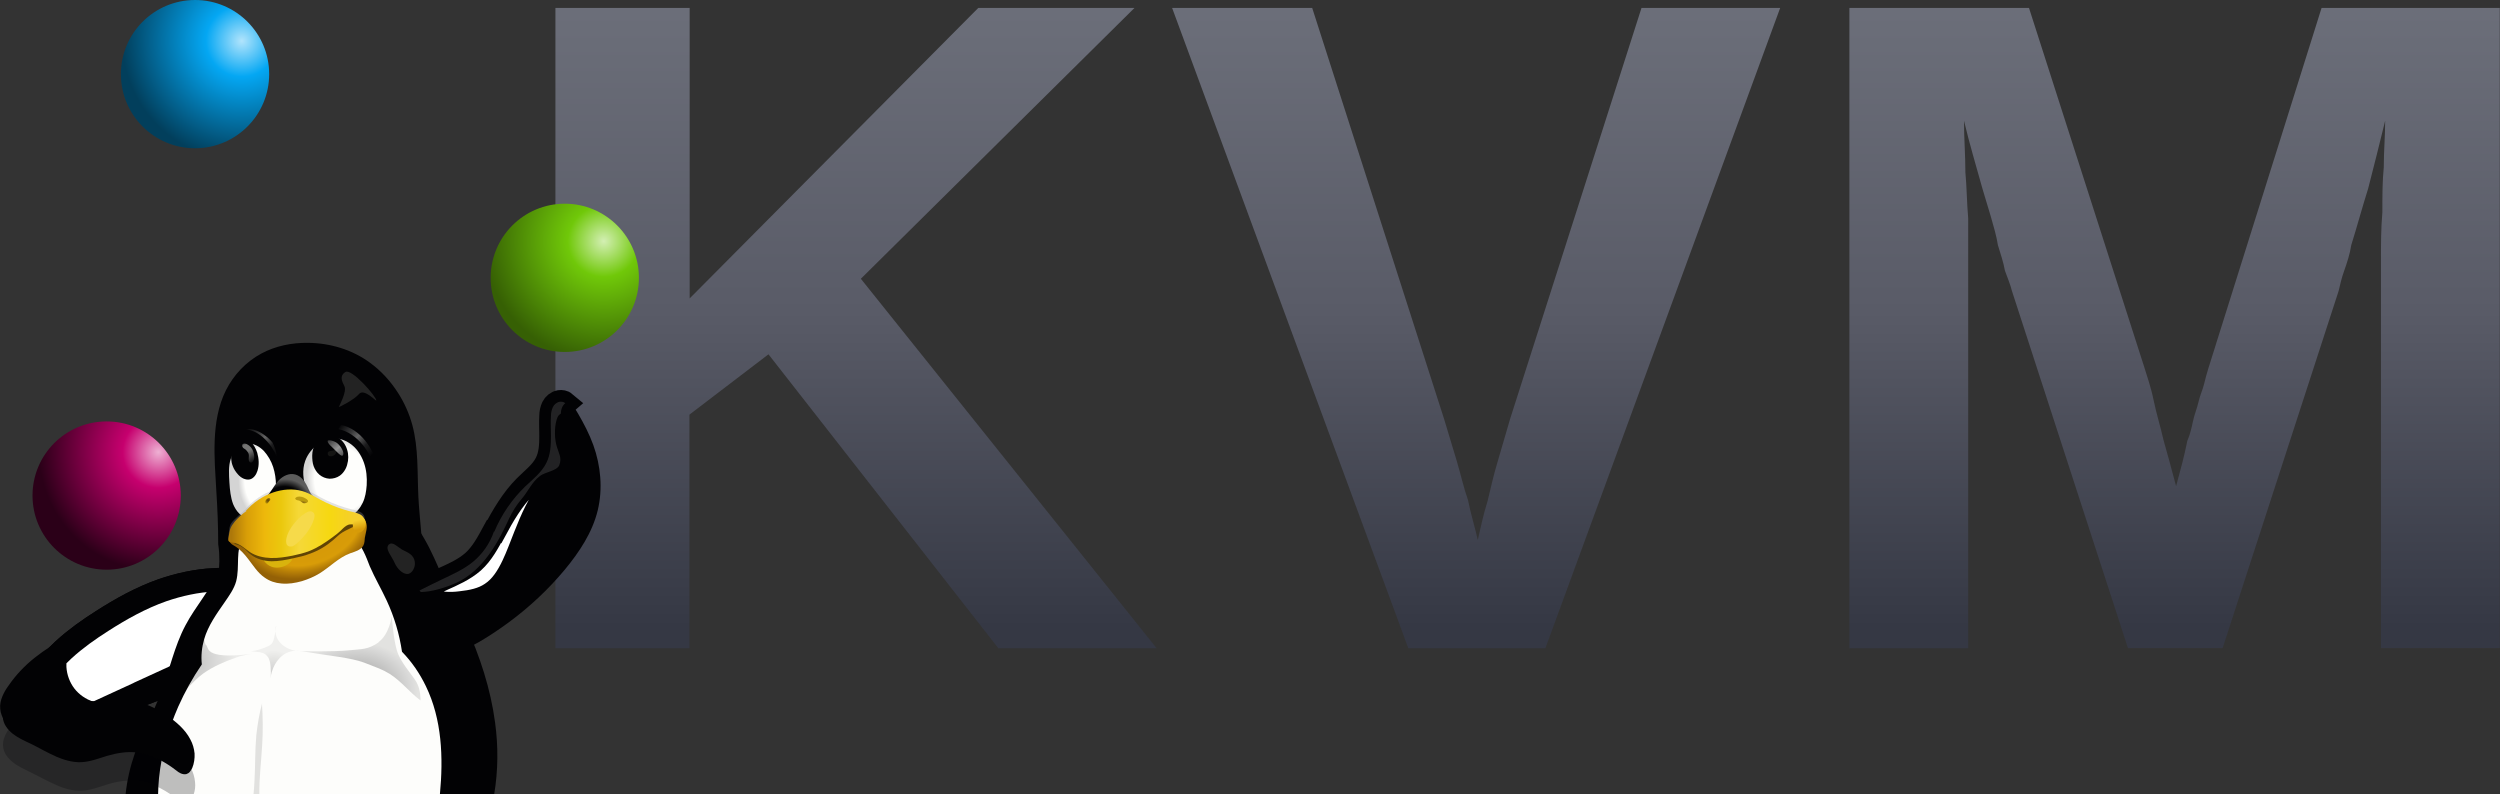 <?xml version="1.0" encoding="UTF-8"?>
<svg xmlns="http://www.w3.org/2000/svg" xmlns:xlink="http://www.w3.org/1999/xlink" id="art" width="106.9" height="33.97" viewBox="0 0 106.9 33.97">
  <rect x="0" y="0" width="106.9" height="33.97" fill="#333333" stroke="none"/>
  <defs>
    <style>.cls-1{fill:none;}.cls-2{fill:#fdfdfb;}.cls-3{opacity:.11;}.cls-3,.cls-4,.cls-5,.cls-6,.cls-7,.cls-8,.cls-9,.cls-10,.cls-11{isolation:isolate;}.cls-12{fill:#232323;}.cls-13{fill:url(#radial-gradient-7);}.cls-14{fill:url(#radial-gradient-6);}.cls-15{fill:url(#radial-gradient-5);}.cls-16{fill:url(#radial-gradient-4);}.cls-17{fill:url(#radial-gradient-3);}.cls-18{fill:url(#radial-gradient-2);}.cls-19,.cls-20,.cls-21{fill:#fff;}.cls-19,.cls-20,.cls-22{stroke:#020204;}.cls-19,.cls-22{stroke-width:2px;}.cls-23{fill:url(#linear-gradient-7);}.cls-24{fill:url(#linear-gradient-5);}.cls-25{fill:url(#linear-gradient-6);}.cls-26{fill:url(#linear-gradient-4);}.cls-27{fill:url(#linear-gradient-3);}.cls-28{fill:url(#linear-gradient-2);}.cls-29{fill:url(#radial-gradient);}.cls-30{fill:url(#linear-gradient);}.cls-4{fill:#a2a2a2;opacity:.3;}.cls-5{fill:url(#radial-gradient-12);opacity:.2;}.cls-6{fill:url(#radial-gradient-10);}.cls-6,.cls-8,.cls-11{opacity:.25;}.cls-7{fill:url(#radial-gradient-11);opacity:.42;}.cls-31{fill:#d9b30d;}.cls-32{fill:#f6da4a;}.cls-33,.cls-22,.cls-11{fill:#020204;}.cls-34{clip-path:url(#clippath-1);}.cls-35{fill:#604405;}.cls-36{fill:#141413;}.cls-8{fill:#848484;}.cls-9{fill:url(#radial-gradient-9);}.cls-9,.cls-10{opacity:.8;}.cls-10{fill:url(#radial-gradient-8);}.cls-37{clip-path:url(#clippath);}</style>
    <linearGradient id="linear-gradient" x1="-389.18" y1="-1129.33" x2="-389.18" y2="-1102.37" gradientTransform="translate(454.5 -1102.52) scale(1 -1)" gradientUnits="userSpaceOnUse">
      <stop offset="0" stop-color="#353844"></stop>
      <stop offset=".5" stop-color="#595b67"></stop>
      <stop offset="1" stop-color="#6c6f7a"></stop>
    </linearGradient>
    <radialGradient id="radial-gradient" cx="213.99" cy="-155.03" fx="213.99" fy="-155.03" r="3.02" gradientTransform="translate(-335.83 -251.69) scale(1.69 -1.69)" gradientUnits="userSpaceOnUse">
      <stop offset="0" stop-color="#d3efb3"></stop>
      <stop offset=".3" stop-color="#70c809"></stop>
      <stop offset="1" stop-color="#366004"></stop>
    </radialGradient>
    <radialGradient id="radial-gradient-2" cx="359.56" cy="-235.22" fx="359.56" fy="-235.22" r="3.02" gradientTransform="translate(-597.32 -395.77) scale(1.69 -1.69)" gradientUnits="userSpaceOnUse">
      <stop offset="0" stop-color="#b1e4fc"></stop>
      <stop offset=".3" stop-color="#04a7f3"></stop>
      <stop offset="1" stop-color="#023f5c"></stop>
    </radialGradient>
    <radialGradient id="radial-gradient-3" cx="394.44" cy="-69.48" fx="394.44" fy="-69.48" r="3.02" gradientTransform="translate(-659.83 -98.09) scale(1.69 -1.69)" gradientUnits="userSpaceOnUse">
      <stop offset="0" stop-color="#eeb0d3"></stop>
      <stop offset=".3" stop-color="#c6006e"></stop>
      <stop offset="1" stop-color="#2b0018"></stop>
    </radialGradient>
    <clipPath id="clippath">
      <path class="cls-1" d="M5.94,29.2c-.85.32-1.65.77-2.38,1.31-.36.01-.73-.16-.95-.45-.22-.29-.29-.68-.19-1.03.1-.35.36-.62.63-.87.49-.45,1.03-.83,1.58-1.18.78-.5,1.6-.96,2.48-1.27.67-.23,1.36-.38,2.07-.42-.29.62-.6,1.24-.92,1.85-.28.55-.58,1.09-.88,1.63-.49.1-.97.24-1.44.42h0Z"></path>
    </clipPath>
    <radialGradient id="radial-gradient-4" cx="107" cy="-36.89" fx="107" fy="-36.89" r=".88" gradientTransform="translate(-130.45 -47.36) rotate(-2.41) scale(1.31 -2) skewX(1.61)" gradientUnits="userSpaceOnUse">
      <stop offset="0" stop-color="#fefefc"></stop>
      <stop offset=".76" stop-color="#fefefc"></stop>
      <stop offset="1" stop-color="#d4d4d4"></stop>
    </radialGradient>
    <radialGradient id="radial-gradient-5" cx="118.43" cy="-37.21" fx="118.43" fy="-37.21" r=".88" gradientTransform="translate(-193.7 -47.36) rotate(-1.81) scale(1.74 -2)" xlink:href="#radial-gradient-4"></radialGradient>
    <radialGradient id="radial-gradient-6" cx="267.93" cy="96.37" fx="267.93" fy="96.37" r=".93" gradientTransform="translate(-216.21 336.45) rotate(-36) scale(1.38 -1.25) skewX(-.02)" gradientUnits="userSpaceOnUse">
      <stop offset="0" stop-color="#020204"></stop>
      <stop offset=".73" stop-color="#020204"></stop>
      <stop offset="1" stop-color="#5c5c5c"></stop>
    </radialGradient>
    <linearGradient id="linear-gradient-2" x1="93.49" y1="-30.4" x2="93.9" y2="-30.88" gradientTransform="translate(-135.48 -29.85) scale(1.6 -1.6)" gradientUnits="userSpaceOnUse">
      <stop offset="0" stop-color="#949494" stop-opacity=".39"></stop>
      <stop offset=".5" stop-color="#949494"></stop>
      <stop offset="1" stop-color="#949494" stop-opacity=".39"></stop>
    </linearGradient>
    <linearGradient id="linear-gradient-3" x1="171.28" y1="-17.8" x2="172.14" y2="-18.62" gradientTransform="translate(-259.48 -10.35) scale(1.6 -1.6)" gradientUnits="userSpaceOnUse">
      <stop offset="0" stop-color="#646464" stop-opacity="0"></stop>
      <stop offset=".31" stop-color="#646464" stop-opacity=".58"></stop>
      <stop offset=".47" stop-color="#646464"></stop>
      <stop offset=".73" stop-color="#646464" stop-opacity=".26"></stop>
      <stop offset="1" stop-color="#646464" stop-opacity="0"></stop>
    </linearGradient>
    <linearGradient id="linear-gradient-4" x1="168.81" y1="-17.85" x2="169.62" y2="-18.63" xlink:href="#linear-gradient-3"></linearGradient>
    <linearGradient id="linear-gradient-5" x1="81.44" y1="-29.77" x2="81.8" y2="-30.4" gradientTransform="translate(-119.98 -28.85) scale(1.6 -1.6)" gradientUnits="userSpaceOnUse">
      <stop offset="0" stop-color="#757574" stop-opacity="0"></stop>
      <stop offset=".26" stop-color="#757574"></stop>
      <stop offset=".5" stop-color="#757574"></stop>
      <stop offset="1" stop-color="#757574" stop-opacity="0"></stop>
    </linearGradient>
    <radialGradient id="radial-gradient-7" cx="246.04" cy="75.29" fx="246.04" fy="75.29" r="1.88" gradientTransform="translate(-322.43 253.89) rotate(-22.43) scale(1.62 -1.14)" gradientUnits="userSpaceOnUse">
      <stop offset="0" stop-color="#d2940a"></stop>
      <stop offset=".75" stop-color="#d89c08"></stop>
      <stop offset=".87" stop-color="#b67e07"></stop>
      <stop offset="1" stop-color="#946106"></stop>
    </radialGradient>
    <linearGradient id="linear-gradient-6" x1="178.36" y1="-20.48" x2="181.77" y2="-20.45" gradientTransform="translate(-275.48 -10.35) scale(1.6 -1.6)" gradientUnits="userSpaceOnUse">
      <stop offset="0" stop-color="#ad780a"></stop>
      <stop offset=".12" stop-color="#d89e08"></stop>
      <stop offset=".26" stop-color="#edb80b"></stop>
      <stop offset=".39" stop-color="#ebc80d"></stop>
      <stop offset=".53" stop-color="#f5d838"></stop>
      <stop offset=".77" stop-color="#f6d811"></stop>
      <stop offset="1" stop-color="#f5cd31"></stop>
    </linearGradient>
    <radialGradient id="radial-gradient-8" cx="-29.78" cy="66.71" fx="-29.78" fy="66.71" r=".2" gradientTransform="translate(60.52 83.62) scale(1.6 -.93)" gradientUnits="userSpaceOnUse">
      <stop offset="0" stop-color="#3a2903"></stop>
      <stop offset=".55" stop-color="#735208"></stop>
      <stop offset="1" stop-color="#ac8c04"></stop>
    </radialGradient>
    <radialGradient id="radial-gradient-9" cx="-30.66" cy="-28.32" fx="-30.66" fy="-28.32" r=".09" gradientTransform="translate(60.52 -27.32) scale(1.6 -1.72)" xlink:href="#radial-gradient-8"></radialGradient>
    <linearGradient id="linear-gradient-7" x1="114.35" y1="-65.32" x2="114.38" y2="-65.49" gradientTransform="translate(-167.37 -136.41) scale(1.75 -2.43) skewX(8.83)" gradientUnits="userSpaceOnUse">
      <stop offset="0" stop-color="#f5ce2d"></stop>
      <stop offset="1" stop-color="#d79b08"></stop>
    </linearGradient>
    <radialGradient id="radial-gradient-10" cx="530.5" cy="32.22" fx="530.5" fy="32.22" r="1.66" gradientTransform="translate(692.34 67.61) rotate(-180) scale(1.29 1.22)" gradientUnits="userSpaceOnUse">
      <stop offset="0" stop-color="#000"></stop>
      <stop offset="1" stop-color="#000" stop-opacity=".25"></stop>
    </radialGradient>
    <radialGradient id="radial-gradient-11" cx="181.69" cy="31.26" fx="181.69" fy="31.26" r="1.66" gradientTransform="translate(-275.48 67.61) scale(1.6 -1.22)" xlink:href="#radial-gradient-10"></radialGradient>
    <radialGradient id="radial-gradient-12" cx="179.49" cy="-36.47" fx="179.49" fy="-36.47" r=".66" gradientTransform="translate(-275.48 -33.44) scale(1.6 -1.71)" xlink:href="#radial-gradient-10"></radialGradient>
    <clipPath id="clippath-1">
      <path class="cls-1" d="M21.14,22.73c.3-.72.76-1.39,1.32-1.93.33-.31.7-.6.9-1,.18-.35.2-.76.2-1.16,0-.29-.02-.58,0-.86,0-.13.03-.26.08-.37.03-.06.07-.11.12-.15.05-.04.11-.07.17-.08.08-.01.17,0,.24.06-.07.06-.12.13-.15.22-.04.1-.04.22-.04.33.01.52.16,1.03.18,1.55.01.32-.03.66-.18.94-.12.23-.3.42-.46.62-.47.59-.78,1.3-1.06,2.01-.17.42-.32.85-.52,1.27-.22.46-.5.92-.93,1.2-.38.26-.85.35-1.31.4-.23.03-.47.04-.7.02-.23-.02-.46-.08-.67-.2-.15-.09-.29-.21-.39-.35.32-.16.63-.32.95-.47.46-.22.94-.43,1.34-.76.41-.34.72-.79.89-1.29h0Z"></path>
    </clipPath>
  </defs>
  <path id="path8576" class="cls-30" d="M23.75.34v27.38h5.73v-9.99l3.38-2.58,9.83,12.57h6.77l-12.65-15.8L48.51.34h-6.68s-12.34,12.42-12.34,12.42V.34h-5.73s0,0,0,0ZM50.12.34l10.1,27.38h5.86L76.12.34h-5.93s-5.62,17.58-5.62,17.58c-.18.61-.36,1.23-.54,1.85-.18.6-.3,1.16-.42,1.65-.18.58-.3,1.14-.42,1.67-.12-.54-.3-1.11-.42-1.71-.18-.51-.3-1.06-.48-1.67s-.36-1.2-.54-1.79L56.11.34h-5.99s0,0,0,0ZM79.08.34v27.38h5.08V9.34c-.06-.69-.06-1.34-.12-1.97,0-.73-.06-1.46-.06-2.21.24,1.02.54,2,.79,2.91.12.39.24.79.36,1.2.12.42.24.82.3,1.21.12.39.24.75.3,1.09.12.33.24.62.3.87l4.96,15.27h4.05l4.96-15.27c.06-.25.12-.54.24-.87.12-.34.24-.7.3-1.09.12-.39.24-.79.36-1.21.12-.41.24-.82.36-1.2.24-.92.48-1.89.73-2.91,0,.65-.06,1.31-.06,2-.06.58-.06,1.22-.06,1.92-.06.7-.06,1.38-.06,2.04v16.59h5.08V.34h-7.62s-4.84,15.41-4.84,15.41c-.06.19-.12.41-.18.66s-.18.5-.24.77-.18.55-.24.84c-.06.28-.12.56-.24.83-.12.62-.3,1.27-.48,1.94-.18-.68-.36-1.35-.54-1.98-.12-.54-.3-1.11-.42-1.69-.12-.59-.3-1.08-.42-1.48L86.76.34h-7.68s0,0,0,0Z"></path>
  <path id="path9485" class="cls-29" d="M27.32,11.88c0,1.75-1.42,3.17-3.17,3.17s-3.17-1.42-3.17-3.17,1.42-3.17,3.17-3.17,3.17,1.42,3.17,3.17Z"></path>
  <path id="path9495" class="cls-18" d="M11.51,3.17c0,1.75-1.42,3.17-3.17,3.17h0c-1.75,0-3.17-1.42-3.17-3.17h0c0-1.75,1.42-3.17,3.17-3.17s3.17,1.42,3.17,3.17Z"></path>
  <path id="path9505" class="cls-17" d="M7.73,21.19c0,1.75-1.42,3.17-3.17,3.17s-3.17-1.42-3.17-3.17,1.42-3.17,3.17-3.17,3.17,1.42,3.17,3.17Z"></path>
  <path id="path9515" class="cls-33" d="M6.33,29.32c-.5.25-.96.56-1.47.79-.51.23-1.08.36-1.62.23-.24-.06-.46-.17-.7-.19-.12,0-.25,0-.35.06-.11.05-.2.15-.23.27-.03.09-.02.18-.02.27,0,.26-.07.52-.25.72-.09.1-.21.18-.35.2-.15.03-.31-.02-.44-.1s-.24-.19-.35-.31c-.13-.14-.25-.27-.35-.43-.1-.16-.18-.33-.19-.52-.02-.18.02-.36.09-.53s.16-.32.27-.47c.31-.45.69-.85,1.12-1.19.44-.35.92-.64,1.4-.93.55-.33,1.1-.65,1.68-.93.87-.42,1.8-.74,2.73-1.02.61-.19,1.26-.36,1.89-.24.26.05.51.16.73.31.5.34.82.94.83,1.55,0,.19-.03.39-.1.56-.07.18-.19.34-.35.45-.14.1-.31.15-.47.19-.17.04-.34.05-.5.09-.43.09-.83.29-1.24.46-.58.24-1.18.43-1.74.71h0Z"></path>
  <path id="path9517" class="cls-33" d="M9.08,25.6c-.01-.14-.21-.16-.3-.09-.07.06-.14.26-.08.34.1.13.39-.06.38-.25h0Z"></path>
  <path id="path9519" class="cls-19" d="M5.94,29.2c-.85.32-1.65.77-2.38,1.31-.36.01-.73-.16-.95-.45-.22-.29-.29-.68-.19-1.03.1-.35.36-.62.63-.87.49-.45,1.03-.83,1.58-1.18.78-.5,1.6-.96,2.48-1.27.67-.23,1.36-.38,2.07-.42-.29.62-.6,1.24-.92,1.85-.28.55-.58,1.09-.88,1.63-.49.1-.97.24-1.44.42h0Z"></path>
  <path id="path9521" class="cls-22" d="M5.94,29.2c-.85.32-1.65.77-2.38,1.31-.36.01-.73-.16-.95-.45-.22-.29-.29-.68-.19-1.03.1-.35.36-.62.63-.87.49-.45,1.03-.83,1.58-1.18.78-.5,1.6-.96,2.48-1.27.67-.23,1.36-.38,2.07-.42-.29.62-.6,1.24-.92,1.85-.28.55-.58,1.09-.88,1.63-.49.1-.97.24-1.44.42h0Z"></path>
  <g class="cls-37">
    <path id="path9523" class="cls-21" d="M5.72,29.2c-.58.27-1.16.53-1.74.8-.31-.1-.6-.3-.8-.56-.2-.26-.32-.59-.34-.92-.01-.22.02-.45.11-.65.14-.31.4-.55.68-.73.28-.18.6-.31.9-.45.84-.4,1.61-.93,2.48-1.27.66-.26,1.36-.4,2.07-.42-.29.62-.6,1.24-.92,1.85-.28.55-.58,1.09-.88,1.63-.52.24-1.04.48-1.57.72h0Z"></path>
  </g>
  <path id="path9525" class="cls-33" d="M12.73,20.4c-.16,0-.33,0-.5.02-.67.08-1.32.35-1.76.85-.36.42-.55.96-.68,1.49s-.22,1.09-.43,1.6c-.35.86-1,1.56-1.43,2.38-.48.9-.68,1.92-1.05,2.88-.33.88-.79,1.7-1.11,2.58-.2.57-.34,1.17-.4,1.77h15.76c.17-1.01.18-2.05.04-3.07-.19-1.44-.65-2.84-1.25-4.16-.31-.68-.67-1.35-.98-2.04-.25-.56-.49-1.14-.8-1.67-.3-.53-.68-1.04-1.19-1.4-.37-.27-.79-.44-1.22-.59-.5-.18-1.01-.33-1.53-.44-.49-.11-.99-.2-1.49-.2h0Z"></path>
  <path id="path9537" class="cls-33" d="M9.33,23.26c0-.75-.03-1.5-.08-2.26-.04-.72-.1-1.45-.07-2.17.03-.74.15-1.48.48-2.14.33-.66.86-1.22,1.51-1.57.61-.33,1.31-.47,2.01-.46.94.01,1.88.29,2.64.85.48.35.88.79,1.2,1.29.27.42.48.89.61,1.37.27,1,.21,2.05.26,3.08.05.98.21,1.95.15,2.93-.01.21-.03.43-.13.62-.09.19-.25.33-.43.44s-.38.16-.59.19c-.41.06-.83.02-1.24.06-.6.06-1.17.28-1.76.37-.71.11-1.43.03-2.14,0-.29-.01-.57-.01-.86-.05-.28-.04-.57-.1-.82-.24-.16-.08-.3-.19-.41-.32-.12-.13-.2-.29-.25-.46-.07-.26-.04-.53-.03-.79,0-.24-.01-.49-.05-.73h0s0,0,0,0Z"></path>
  <path id="path9541" class="cls-2" d="M11.57,22.53h-.14c-.18.01-.37.05-.54.11-.17.07-.33.18-.44.32-.1.13-.16.28-.21.44s-.05.32-.06.48c-.01.33,0,.65-.08.97-.09.33-.3.62-.5.91-.34.49-.7.99-.87,1.57-.1.35-.14.72-.1,1.08-.39.57-.73,1.18-1.01,1.81-.42.96-.71,1.99-.82,3.04-.02.24-.04.48-.04.71h12.05c.15-1.58.09-3.21-.6-4.63-.26-.54-.6-1.04-1.02-1.47-.11-.75-.33-1.49-.65-2.18-.23-.5-.51-.97-.73-1.48-.08-.21-.16-.42-.26-.62s-.22-.4-.38-.56-.37-.27-.59-.34c-.22-.07-.45-.1-.68-.11-.46-.02-.93.04-1.38.02-.32-.01-.64-.07-.96-.06h0Z"></path>
  <path id="path9549" class="cls-16" d="M10.6,18.96c-.17,0-.34.09-.46.21-.13.12-.21.27-.27.44-.11.33-.08.68-.06,1.03.02.31.05.63.16.92.06.14.14.28.25.39s.25.2.4.24c.14.04.29.03.43-.02s.27-.12.37-.23c.15-.15.26-.34.31-.55.06-.21.08-.42.07-.63,0-.27-.04-.54-.12-.79-.08-.25-.22-.49-.4-.69-.09-.09-.19-.17-.31-.23-.12-.06-.25-.09-.38-.08h0Z"></path>
  <path id="path9555" class="cls-15" d="M13.65,18.96c-.27.18-.49.44-.6.75-.14.39-.09.82.05,1.21.14.4.37.78.71,1.02.17.12.37.2.58.23.21.02.43,0,.61-.11.23-.12.4-.33.51-.56s.15-.49.17-.75c.02-.33-.01-.66-.12-.97-.12-.34-.33-.65-.63-.84-.15-.1-.32-.16-.49-.19-.18-.02-.36,0-.52.06-.09.04-.18.09-.27.15h0Z"></path>
  <path id="path9561" class="cls-4" d="M10.54,21.75c-.17.14-.34.29-.5.45-.09.09-.18.18-.21.3-.03.1-.03.22-.05.33,0,.04-.01.07-.01.11,0,.02,0,.04,0,.06,0,.02.01.04.03.05.02.02.05.04.08.04s.06,0,.09.01c.14.02.27.08.39.16.12.08.22.17.34.25.26.17.58.24.89.25.31.01.62-.04.93-.1.24-.05.49-.11.72-.2.35-.14.67-.35.98-.58.14-.1.28-.21.4-.33.04-.04.08-.08.13-.12.05-.04.1-.07.15-.09.09-.03.18-.02.27,0,.07.01.13.03.2.02.03,0,.07,0,.1-.02.03-.01.06-.03.08-.06.03-.03.04-.08.04-.12,0-.04-.01-.09-.04-.13-.04-.08-.12-.13-.2-.16-.11-.05-.23-.07-.35-.1-.36-.09-.71-.22-1.05-.38-.17-.08-.33-.17-.49-.26-.17-.09-.34-.18-.52-.23-.41-.12-.85-.08-1.26.06-.45.16-.85.43-1.16.79h0s0,0,0,0Z"></path>
  <path id="path9563" class="cls-14" d="M11.41,21.23c.17-.19.29-.43.45-.62.08-.1.18-.19.29-.25.11-.06.24-.1.37-.09.14.01.28.08.38.18.1.1.18.22.24.35.06.12.11.26.19.36.09.11.22.19.33.28.06.05.11.09.16.15.05.06.08.12.1.2.01.07,0,.15-.02.22s-.07.13-.12.18c-.11.1-.25.16-.4.18-.29.04-.59-.05-.89-.04-.3,0-.59.11-.89.1-.15,0-.3-.04-.43-.13-.06-.04-.12-.1-.15-.16-.04-.06-.06-.14-.07-.21,0-.07.01-.14.04-.21.03-.07.07-.13.11-.18.09-.11.2-.2.3-.31h0Z"></path>
  <path id="path9569" class="cls-12" d="M14.76,15.91c-.25.17-.14.39-.03.61.11.22-.23.85-.24.88,0,.03.67-.32.86-.55.22-.27.77.36.74.27,0-.17-1.07-1.39-1.32-1.21h0Z"></path>
  <path id="path9573" class="cls-33" d="M14.03,18.6c-.1,0-.2.04-.29.1s-.16.13-.22.21c-.11.17-.17.37-.17.57,0,.15.01.31.06.45.05.14.14.28.25.37.12.1.27.16.43.17.16,0,.31-.04.44-.13.1-.07.18-.17.24-.28.06-.11.09-.23.11-.35.03-.22,0-.44-.1-.64s-.27-.36-.48-.43c-.09-.03-.18-.05-.28-.04h0Z"></path>
  <path id="path9575" class="cls-36" d="M14.27,19.26c-.08.03-.22.01-.25.09-.02.05,0,.13.06.15.1.04.25-.03.29-.13.02-.04,0-.11-.05-.13-.02,0-.03.01-.05.02h0Z"></path>
  <path id="path9577" class="cls-28" d="M14.65,19.48c.11-.11-.08-.41-.23-.53-.11-.09-.42-.18-.41-.08.01.1.16.22.25.31.12.12.34.36.39.3Z"></path>
  <path id="path9581" class="cls-27" d="M14.59,18.16c-.05.06-.09.12-.12.19.21.04.41.13.58.25.34.23.6.56.79.93.04-.05.08-.1.11-.15-.18-.39-.45-.73-.8-.97-.17-.11-.36-.2-.56-.24h0Z"></path>
  <path id="path9585" class="cls-26" d="M10.58,18.35s-.05,0-.07,0c-.02,0-.03,0-.05,0,.14.01.27.05.4.1.17.08.32.18.45.31.24.23.42.51.54.8-.03-.23-.1-.45-.2-.64-.05-.06-.1-.11-.15-.16-.13-.12-.28-.23-.45-.31-.15-.07-.31-.11-.47-.11h0Z"></path>
  <path id="path9591" class="cls-33" d="M9.91,19.27c-.04.22-.04.45.04.65.05.14.13.26.23.37.06.07.14.13.22.17.09.04.19.06.28.04.09-.02.16-.08.21-.14.06-.07.09-.15.12-.23.08-.25.06-.52-.01-.77-.06-.18-.15-.35-.29-.48-.07-.06-.15-.1-.24-.12-.09-.02-.18-.02-.26.02-.09.04-.16.12-.21.21-.05.09-.07.19-.09.29h0Z"></path>
  <path id="path9593" class="cls-24" d="M10.37,19.11c.02.06.1.08.15.13.04.05.09.1.11.16.04.11-.04.28.05.36.03.03.09.03.11,0,.11-.1.09-.3.04-.45-.04-.13-.14-.25-.26-.31-.06-.03-.14-.05-.19-.01-.03.03-.03.08-.01.12h0Z"></path>
  <path id="path9599" class="cls-13" d="M9.78,23.08s.02.06.03.08c.03.04.06.08.1.11.04.03.08.05.13.08.23.14.41.34.57.55.22.28.41.6.71.8.21.15.45.23.71.25.3.03.59-.02.88-.1.26-.08.52-.19.75-.33.44-.27.82-.68,1.31-.86.11-.04.22-.07.32-.12.1-.05.2-.12.25-.22.05-.1.05-.21.06-.32.02-.12.05-.23.07-.34.02-.12.02-.24-.03-.35-.04-.09-.12-.16-.2-.2-.09-.04-.18-.06-.28-.07-.19,0-.39.04-.58.06-.26.02-.51,0-.77,0-.32,0-.64.08-.96.1-.36.02-.73-.04-1.09-.05-.16,0-.32,0-.47.02s-.31.08-.44.17c-.13.09-.23.21-.34.31-.06.05-.12.1-.19.13-.07.03-.15.05-.22.05-.04,0-.08,0-.12,0-.02,0-.04.02-.06.04-.02.02-.03.04-.05.06-.03.05-.06.1-.08.15h0Z"></path>
  <path id="path9601" class="cls-31" d="M11.21,23.48c-.04.15-.01.32.06.46s.21.25.36.3c.19.06.41.03.59-.06.1-.05.2-.13.26-.23.03-.05.05-.11.06-.16,0-.06,0-.12-.02-.17-.02-.06-.06-.11-.11-.15-.05-.04-.11-.07-.17-.09-.12-.04-.25-.04-.38-.03-.19,0-.39.03-.58.07"></path>
  <path id="path9603" class="cls-35" d="M10.59,22.28c-.13.08-.25.16-.38.25-.06.05-.13.09-.16.16-.02.05-.03.11-.03.16,0,.06,0,.11,0,.17,0,.04-.01.07-.02.11,0,.02,0,.04,0,.06,0,.02.01.04.03.05.02.02.04.03.06.04s.05.01.07.02c.11.03.21.1.3.17.09.08.16.17.26.24.25.2.57.28.89.29.32,0,.63-.06.94-.13.24-.05.49-.11.72-.2.36-.13.69-.33.98-.58.13-.11.25-.24.4-.33.13-.08.28-.14.41-.21.01,0,.02-.01.03-.02.01,0,.02-.02.03-.03.01-.02.01-.05,0-.07,0-.02-.02-.04-.03-.06-.02-.02-.04-.04-.06-.06-.14-.12-.32-.16-.51-.18-.18-.01-.36,0-.54-.03-.17-.03-.33-.09-.49-.14-.17-.05-.34-.1-.52-.13-.42-.07-.84-.05-1.26.03-.39.08-.77.23-1.12.43h0Z"></path>
  <path id="path9605" class="cls-25" d="M10.54,21.85c-.19.13-.35.28-.5.45-.08.1-.16.21-.2.33-.03.1-.04.2-.06.3,0,.04-.02.07-.02.11,0,.02,0,.04,0,.06,0,.02.02.04.03.05.02.02.05.03.08.04s.06,0,.09.01c.14.02.27.08.39.16.12.08.22.17.34.25.26.17.58.24.89.25.31.01.62-.04.93-.1.24-.05.49-.11.72-.2.35-.14.67-.35.98-.58.14-.1.28-.21.4-.33.04-.04.08-.08.13-.12.05-.04.1-.07.15-.09.09-.03.18-.02.27,0,.07.01.13.03.2.02.03,0,.07,0,.1-.02s.06-.03.08-.06c.03-.03.04-.08.04-.12,0-.04-.01-.09-.04-.13-.04-.08-.12-.13-.2-.16-.11-.05-.23-.07-.35-.1-.36-.09-.71-.22-1.05-.38-.17-.08-.33-.17-.49-.26-.17-.09-.34-.18-.52-.23-.41-.12-.85-.08-1.26.06-.45.16-.85.43-1.16.79h0s0,0,0,0Z"></path>
  <path id="path9607" class="cls-32" d="M13.41,21.93s-.05-.05-.09-.06-.07-.01-.1,0c-.07.01-.13.05-.19.09-.17.11-.31.25-.44.41-.17.21-.31.44-.35.7,0,.04-.01.09,0,.13,0,.04.02.09.05.12.03.03.07.04.1.05.04,0,.08,0,.12-.01.07-.03.14-.08.19-.13.32-.29.61-.64.73-1.05.01-.04.02-.08.02-.13,0-.04-.01-.09-.04-.12h0Z"></path>
  <path id="path9609" class="cls-10" d="M12.63,21.33c.02.07.14.06.2.09.06.03.11.1.17.1.06,0,.16-.02.17-.08.01-.08-.11-.13-.19-.17-.1-.04-.23-.06-.32,0-.02.01-.04.04-.04.06h0Z"></path>
  <path id="path9611" class="cls-9" d="M11.53,21.3c-.09-.03-.23.12-.18.2.01.02.05.05.08.03.04-.02.07-.1.11-.13.03-.02.02-.09-.01-.1h0Z"></path>
  <path id="path9613" class="cls-23" d="M15.64,22.43c-.02.19-.16.34-.31.34h0c-.15,0-.26-.15-.24-.34h0c.02-.19.16-.34.31-.34h0c.15,0,.26.15.24.34h0Z"></path>
  <path id="path9625" class="cls-6" d="M8.83,27.59c.1.15-.06.66,2.23.33,0,0-.4.04-.8.14-.62.21-1.15.44-1.57.74-.41.3-.71.7-1.09,1.03,0,0,.61-1.11.76-1.45.15-.34-.03-.32.09-.81.12-.49.41-.97.41-.97,0,0-.24.7-.05.99h0Z"></path>
  <path id="path9629" class="cls-7" d="M16.2,27.46c-.47.33-.74.29-1.31.35-.57.06-2.1.04-2.1.04,0,0,.22,0,.71.09.49.09,1.49.18,2.06.39.56.22.77.28,1.11.49.49.31.85.79,1.31,1.13,0,0,.02-.45-.17-.78s-.7-.86-.84-1.36c-.15-.49-.22-1.46-.22-1.46,0,0-.1.78-.57,1.11h0Z"></path>
  <path id="path9633" class="cls-5" d="M11.81,26.77c-.02.14-.04.28-.07.42-.01.07-.03.14-.05.2s-.06.13-.11.17c-.05.04-.1.07-.16.09-.22.1-.45.17-.69.2.09,0,.19.02.28.03.06,0,.12.01.18.03.06.01.11.04.16.07.05.04.09.09.13.15.06.12.08.25.09.38.01.17.02.33,0,.5.01-.11.03-.22.07-.33.06-.19.16-.37.3-.52.05-.06.11-.11.18-.16.2-.14.46-.2.7-.17-.25.01-.5-.07-.7-.22-.1-.08-.19-.17-.25-.28-.09-.17-.12-.38-.07-.57h0,0Z"></path>
  <path id="path9637" class="cls-3" d="M11.21,30.06c-.12.45-.2.92-.25,1.38-.06.66-.04,1.32-.08,1.98-.01.18-.02.37-.04.55h.25c-.01-.7.08-1.4.12-2.1.04-.6.03-1.22-.01-1.82h0Z"></path>
  <path id="path9639" class="cls-12" d="M16.64,23.27c-.21.19.1.48.24.81.09.21.34.5.58.46.18-.04.3-.3.28-.48-.03-.36-.33-.44-.55-.56-.17-.1-.41-.36-.55-.22h0Z"></path>
  <path id="path9667" class="cls-33" d="M21.2,22.68c.35-.65.75-1.3,1.27-1.82.33-.33.72-.63.94-1.05.2-.38.24-.84.2-1.27-.02-.25-.07-.5-.04-.76.01-.13.04-.26.11-.37s.17-.2.3-.23c.08-.02.16-.01.24.01.08.02.15.07.21.12.12.1.21.24.29.38.25.43.48.87.65,1.34.32.89.41,1.87.19,2.79-.23.95-.79,1.79-1.41,2.54-.7.84-1.5,1.59-2.38,2.24-.42.31-.85.6-1.3.86-.16.09-.33.18-.51.25s-.37.11-.55.1c-.18,0-.36-.06-.52-.15s-.3-.21-.42-.35c-.24-.28-.39-.62-.51-.96-.06-.18-.12-.37-.12-.56,0-.19.04-.39.15-.54.1-.14.26-.23.42-.29.16-.06.33-.09.5-.13.47-.12.93-.31,1.29-.63.46-.41.73-.97,1.02-1.51h0Z"></path>
  <path id="path9671" class="cls-20" d="M21.14,22.73c.37-.69.77-1.38,1.32-1.93.32-.32.7-.6.9-1,.18-.35.2-.76.2-1.16,0-.29-.02-.58,0-.86,0-.13.03-.26.08-.37.03-.06.07-.11.12-.15.05-.04.11-.07.17-.08.08-.01.17,0,.24.06-.07.06-.12.13-.15.22-.04.1-.04.22-.04.33.01.52.16,1.03.18,1.55.01.32-.03.66-.18.94-.12.23-.3.42-.46.62-.47.59-.78,1.3-1.06,2.01-.17.42-.32.85-.52,1.27-.22.46-.5.92-.93,1.2-.38.26-.85.35-1.31.4-.23.03-.47.04-.7.02-.23-.02-.46-.08-.67-.2-.15-.09-.29-.21-.39-.35.31-.16.63-.32.95-.47.47-.21.95-.42,1.34-.76.39-.35.64-.83.89-1.29h0Z"></path>
  <g class="cls-34">
    <path id="path9675" class="cls-8" d="M24.44,17.3c0,.27-.5.29-.6.54-.13.3-.14.81-.06,1.15.09.37.27.58.13.91-.1.23-.61.29-.82.45-.37.29-.49.64-.79.99-.21.25-.39.53-.53.83-.41.89-1.07,2.23-2.3,2.77-.68.3-2.01.68-2.24-.03-.65-2.01,5.18-5.13,6.08-8.6.12-.48,1.12.5,1.12,1h0Z"></path>
  </g>
  <path id="path9677" class="cls-11" d="M1.96,29.89c-.1,0-.2.02-.3.05-.13.05-.25.12-.35.2-.21.17-.38.39-.56.6-.15.17-.31.33-.43.52-.12.19-.21.42-.19.64.01.14.06.28.14.4.08.11.18.22.29.3.22.18.48.29.74.42.37.18.72.38,1.09.54.35.16.73.27,1.12.25.38-.02.73-.16,1.09-.27.42-.13.86-.2,1.3-.15.33.04.65.16.95.31.16.08.3.17.45.27h.98c.06-.17.08-.35.06-.53-.02-.21-.08-.42-.18-.6-.22-.44-.61-.76-1.02-1.03-.59-.39-1.28-.7-1.99-.68-.28,0-.56.06-.84.08s-.57,0-.82-.13c-.28-.15-.46-.42-.66-.66-.1-.12-.2-.24-.33-.33-.12-.09-.27-.16-.42-.19-.03,0-.07,0-.1,0h0Z"></path>
  <path id="path9681" class="cls-33" d="M2.37,32.34c.35.15.73.27,1.12.25.38-.02.73-.16,1.09-.27.42-.12.86-.2,1.3-.14.33.04.65.15.95.31.25.13.48.28.7.45.06.05.13.1.2.13.07.03.16.05.24.03.06-.02.11-.05.15-.1.04-.05.07-.1.1-.16.08-.19.11-.41.1-.62-.02-.21-.08-.42-.18-.6-.22-.43-.61-.76-1.02-1.04-.59-.39-1.28-.69-2-.68-.28,0-.56.06-.84.08-.28.02-.57,0-.82-.13-.28-.15-.46-.41-.66-.65-.1-.12-.21-.24-.33-.33s-.27-.17-.42-.19c-.13-.02-.27,0-.4.04s-.25.12-.35.2c-.21.17-.38.39-.56.59-.15.17-.31.33-.43.52s-.21.41-.19.64c.01.14.06.28.14.4.08.12.18.22.29.31.22.17.48.29.74.41.37.18.72.39,1.09.55h0Z"></path>
</svg>
